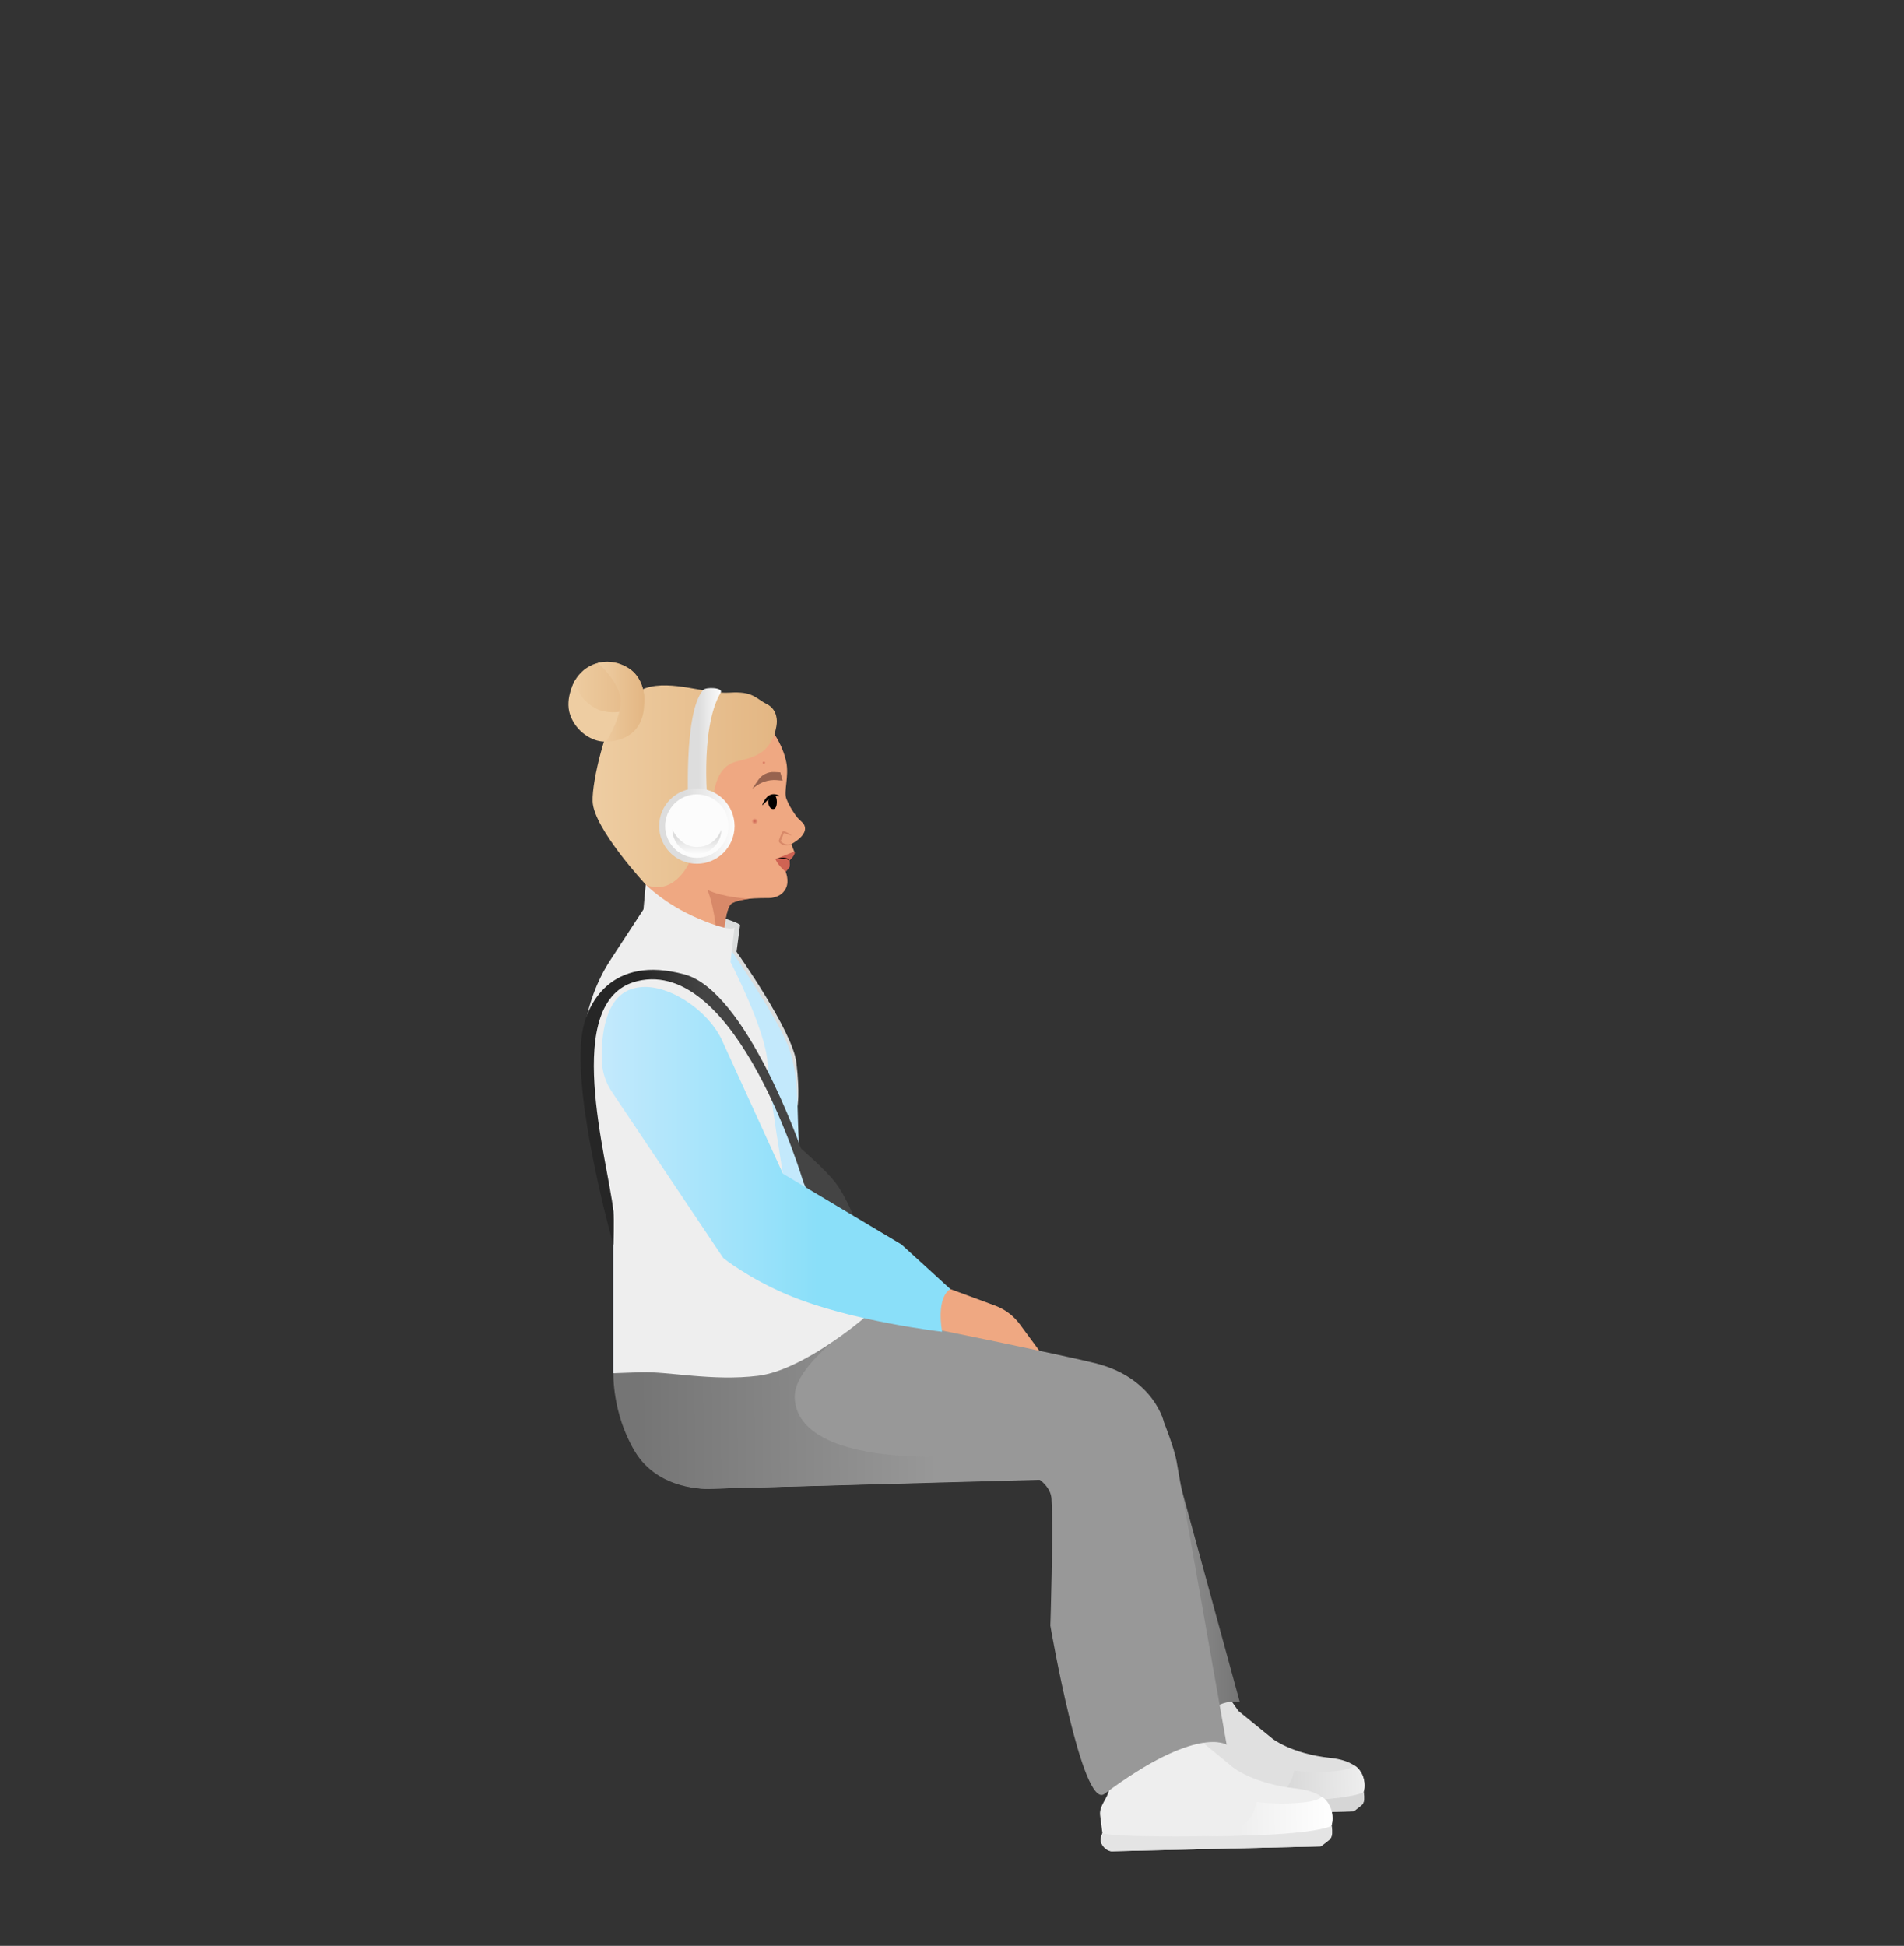<?xml version="1.0" encoding="UTF-8"?>
<svg id="b" data-name="Ebene 2" xmlns="http://www.w3.org/2000/svg" xmlns:xlink="http://www.w3.org/1999/xlink" viewBox="0 0 898.97 918.68">
  <rect x="0" y="0" width="898.97" height="918.68" fill="#333333" stroke="none"/>
  <defs>
    <linearGradient id="d" data-name="Unbenannter Verlauf 16" x1="5578.28" y1="669.6" x2="5632.25" y2="669.6" gradientTransform="translate(6203.96 32.38) rotate(178.56) scale(1 -1)" gradientUnits="userSpaceOnUse">
      <stop offset="0" stop-color="#eee"/>
      <stop offset=".76" stop-color="#d6d6d6"/>
    </linearGradient>
    <linearGradient id="e" data-name="Unbenannter Verlauf 55" x1="5634.61" y1="745.07" x2="5693.51" y2="745.07" gradientTransform="translate(6219.97) rotate(-180) scale(1 -1)" gradientUnits="userSpaceOnUse">
      <stop offset="0" stop-color="#757575"/>
      <stop offset=".67" stop-color="#989898"/>
    </linearGradient>
    <linearGradient id="f" data-name="Unbenannter Verlauf 35" x1="5582.62" y1="714.35" x2="5641.14" y2="714.35" gradientTransform="translate(6195.11 22.88) rotate(178.77) scale(1 -1)" gradientUnits="userSpaceOnUse">
      <stop offset="0" stop-color="#fff"/>
      <stop offset=".76" stop-color="#eee"/>
    </linearGradient>
    <linearGradient id="g" data-name="Unbenannter Verlauf 55" x1="5917.92" y1="663.3" x2="5708.75" y2="661.25" xlink:href="#e"/>
    <linearGradient id="h" data-name="Unbenannter Verlauf 12" x1="5771.23" y1="547.34" x2="5935.88" y2="547.34" gradientTransform="translate(6219.97) rotate(-180) scale(1 -1)" gradientUnits="userSpaceOnUse">
      <stop offset=".38" stop-color="#8adff9"/>
      <stop offset="1" stop-color="#c3e9fc"/>
    </linearGradient>
    <linearGradient id="i" data-name="Unbenannter Verlauf 19" x1="5853.18" y1="371.24" x2="5940.17" y2="371.24" gradientTransform="translate(6219.97) rotate(-180) scale(1 -1)" gradientUnits="userSpaceOnUse">
      <stop offset="0" stop-color="#e3b683"/>
      <stop offset="1" stop-color="#eecda2"/>
    </linearGradient>
    <linearGradient id="j" data-name="Unbenannter Verlauf 19" x1="5915.73" y1="329.92" x2="5950.76" y2="329.92" xlink:href="#i"/>
    <linearGradient id="k" data-name="Unbenannter Verlauf 19" x1="5915.8" y1="331.42" x2="5937.74" y2="331.42" xlink:href="#i"/>
    <linearGradient id="l" data-name="Unbenannter Verlauf 4" x1="5879.52" y1="353.95" x2="5895.22" y2="353.95" gradientTransform="translate(6219.97) rotate(-180) scale(1 -1)" gradientUnits="userSpaceOnUse">
      <stop offset="0" stop-color="#fcfcfc"/>
      <stop offset=".67" stop-color="#ddd"/>
    </linearGradient>
    <linearGradient id="m" data-name="Unbenannter Verlauf 4" x1="5873.15" y1="390.01" x2="5908.75" y2="390.01" xlink:href="#l"/>
    <linearGradient id="n" data-name="Unbenannter Verlauf 4" x1="404.2" y1="5813.93" x2="415.74" y2="5813.93" gradientTransform="translate(6142.95 807.39) rotate(-90) scale(1 -1)" xlink:href="#l"/>
    <radialGradient id="o" data-name="Unbenannter Verlauf 11" cx="5863.61" cy="387.72" fx="5863.61" fy="387.72" r="1.45" gradientTransform="translate(-5507.26 775.44) scale(1 -1)" gradientUnits="userSpaceOnUse">
      <stop offset="0" stop-color="#c7584b" stop-opacity=".84"/>
      <stop offset="1" stop-color="#efa882"/>
    </radialGradient>
    <radialGradient id="p" data-name="Unbenannter Verlauf 11" cx="5859.31" cy="360.09" fx="5859.31" fy="360.09" r=".72" gradientTransform="translate(-5498.65 720.19) scale(1 -1)" xlink:href="#o"/>
    <linearGradient id="q" data-name="Unbenannter Verlauf 50" x1="5937.27" y1="523.07" x2="5832.04" y2="521.65" gradientTransform="translate(6219.97) rotate(-180) scale(1 -1)" gradientUnits="userSpaceOnUse">
      <stop offset=".2" stop-color="#262626"/>
      <stop offset=".48" stop-color="#444"/>
    </linearGradient>
  </defs>
  <g id="c" data-name="Bus Lotta">
    <g>
      <g>
        <path d="M545.21,846.59l-2.15-4.4c-.74-4.28,3.28-7.67,3.78-11.34.74-5.35-4.3-17.89-4.3-17.89l-16.1-25.72s20.78.12,29.71-.1c8.93-.22,8.17-8.4,8.17-8.4l20.38,29.02,16.22,13.2s8.96,7.05,27.18,8.98c20.42,2.16,15.67,16.09,15.67,16.09,0,0,.86,4.69-.91,6.21-1.77,1.52-3.71,2.89-3.71,2.89l-91.08,2.46s-2.95-.06-4.53-3.85c-.71-1.7,1.67-7.15,1.67-7.15Z" style="fill: #e0e0e0;"/>
        <path d="M643.78,846.03s.42,1.06.31,3.48c-.09,1.91-1.23,2.73-1.23,2.73l-3.71,2.89-91.08,2.46s-2.79-.02-4.5-3.46c-.68-1.38.48-4.4.48-4.4,0,0,2.07,2.16,58.48.9,36.73-.82,41.25-4.59,41.25-4.59Z" style="fill: #d6d6d6;"/>
        <path d="M639.38,833.51s-.74,2.12-11.11,2.81c-10.37.69-17.22-.48-17.22-.48,0,0-1.05,8.37-7.76,11.21-6.71,2.84-12.85,3.81-12.85,3.81,0,0,34.33-.13,48.56-3.26,5.06-1.11,4.77-1.57,4.77-1.57,0,0,1.28-2.84-.43-7.57-1.46-4.04-3.97-4.95-3.97-4.95Z" style="fill: url(#d);"/>
      </g>
      <path d="M548.18,667.56l37.18,136.03s-10.43-2.75-19.94,9.93c-9.51,12.68-6.87,8.36-6.87,8.36l-32.09-126.79,21.72-27.53Z" style="fill: url(#e);"/>
      <path d="M378.18,542.24s11.74,10.1,16.44,16.3c4.7,6.2,8.82,16.73,8.82,16.73l-22.72-11.6-3.42-7.27.88-14.16Z" style="fill: #444;"/>
      <g>
        <path d="M520.5,865.49l-1.04-8.17c-.78-4.64,3.58-8.3,4.15-12.29.82-5.8-4.59-19.41-4.59-19.41l-17.35-27.95s22.53.21,32.21,0c9.68-.21,8.89-9.07,8.89-9.07l21.98,31.54,17.53,14.37s9.69,7.68,29.43,9.84c22.13,2.42,16.92,17.51,16.92,17.51,0,0,.91,5.08-1.01,6.73s-4.03,3.12-4.03,3.12l-98.76,2.31s-3.2-.08-4.89-4.19c-.76-1.84.57-4.35.57-4.35Z" style="fill: #eee;"/>
        <path d="M628.64,861.87s.46,1.15.33,3.77c-.1,2.07-1.34,2.96-1.34,2.96l-4.03,3.12-98.76,2.31s-3.03-.03-4.87-3.77c-.74-1.5.54-4.77.54-4.77,0,0,2.23,2.36,63.4,1.2,39.82-.75,44.74-4.82,44.74-4.82Z" style="fill: #e4e4e4;"/>
        <path d="M623.92,848.28s-.81,2.29-12.05,3c-11.25.71-18.67-.59-18.67-.59,0,0-1.17,9.07-8.46,12.12s-13.95,4.09-13.95,4.09c0,0,37.22,0,52.66-3.34,5.49-1.19,5.18-1.69,5.18-1.69,0,0,1.4-3.08-.43-8.21-1.57-4.39-4.29-5.38-4.29-5.38Z" style="fill: url(#f);"/>
      </g>
      <path d="M341.51,433.42s7.36,2.28,7.92,3.32l-1.67,12.61s26.5,37.45,28.24,52.28c1.75,14.84.55,20.47.55,20.47l-35.77-73.47.73-15.22Z" style="fill: #dbdddd;"/>
      <path d="M448.74,608.62l21.09,7.8c4.68,1.73,8.75,4.79,11.7,8.81l14.4,19.56-18.37-1.7-12.72-5.65-7.5-1.42c-5.57-1.06-14.78-6.96-17.09-12.14l-4.52-18.09,13,2.83Z" style="fill: #efa882;"/>
      <g>
        <path d="M283.65,365.25c.09-13.93,8.82-32.16,37.21-37.84,28.19-5.64,47.15,16.13,50.4,32.52,1.3,6.54-1.31,13.88.02,17.18.99,2.46,1.99,4.4,4.36,7.79,2,2.88,4.03,3.28,4.42,5.7.69,4.22-6.32,7.85-6.32,7.85,0,0-.3-.07,1.27,3.59.69,1.61-2.35,4.16-2.35,4.16.27,1.21.49,2.57-.27,3.55l-1.45,1.79s1.78,4.24.19,7.68c-1.58,3.45-4.63,4.3-6.93,4.72-1.23.23-14.27-.52-18.78,2.53-3.25,2.19-3.76,16.87-3.76,16.87l-2.32,7.4-1.6,4.94-11.88-2.27-3.2-4.94.23-.76-2.51.58h0s-16.08-9.34-15-15.45c3.39-19.27-7.15-24.69-10.8-29.91-9.96-14.24-11-26.39-10.93-37.7Z" style="fill: #efa882;"/>
        <path d="M355.26,372.26l2.13-1.45c3.03-2.06,6.72-2.92,10.35-2.4l1.79.11-1.12-3.89-2.86-.14c-3-.15-5.87,1.28-7.56,3.76l-2.73,4Z" style="fill: #97634f;"/>
        <path d="M373.74,398.5c-1.36.84-3.17.97-4.6.15-.53-.34-1.6-.97-1.45-1.79.43-1.35.96-2.67,1.59-3.95.15-.41.6-.65,1.01-.48,1.2.5,2.34,1.08,3.38,1.89.04.03,0,.1-.04.09,0,0-3.61-1.11-3.61-1.11l.1-.05c-.49,1.15-1.05,2.88-1.53,3.74.8,1.17,2.3,1.77,3.71,1.66.49.03,1.04-.24,1.47-.21,0,.03,0,.05-.03.06h0Z" style="fill: #d88969;"/>
        <path d="M362.77,378.66c0,1.84,1,3.33,2.24,3.33s1.77-1.53,1.77-3.37c0-1.84-.53-3.3-1.77-3.3s-2.24,1.49-2.24,3.33Z"/>
        <path d="M367.89,375.87c-1.71-.12-2.99,0-4.28.94-1.3.85-2.34,2.32-3.62,3.34-.04.06-.15.04-.12-.05.68-1.62,1.52-3.34,2.99-4.38,1.5-1.08,3.61-.99,5.1.04.06.06,0,.13-.08.11h0Z"/>
        <path d="M329.03,383.4c3.14-.27,5.21,3.53,4.47,6.36-.51,1.63-1.57,2.48-1.89,3.39-.37.88-.08,2.14.37,3.39.02.03,0,.07-.03.09-.44-.44-.76-1.12-1.01-1.73-.97-2.01.95-3.7,1.49-5.43.56-2.45-.8-5.45-3.42-5.95-.06,0-.05-.12.02-.11h0Z" style="fill: #d88969;"/>
        <path d="M336.01,400.96c-2.16,6.53-8.95,3.19-10.26-1.93-.02-.05.05-.11.09-.05,1.58,2.41,4.63,5.85,7.77,4.18.9-.59,1.65-1.41,2.32-2.26.04-.05.12,0,.08.06h0Z" style="fill: #d88969;"/>
        <path d="M375,402.05l-8.9,3.52s1.07,2.88,4.83,5.98c0,0,1.69-1.68,1.88-2.52.31-1.34-.16-2.82-.16-2.82,0,0,3.6-3.2,2.35-4.16Z" style="fill: #ca574b; opacity: .84;"/>
        <path d="M372.63,406.23c-1.66-1.33-4.18-.73-6-.57,1.56-.96,5.12-1.25,6,.57h0Z"/>
        <path d="M325.64,398.84l.14.17s.07.03.11.06h.04c-.1-.07-.2-.14-.3-.23Z" style="fill: #e6d5d5;"/>
      </g>
      <path d="M353.61,424.35s-12.54-.69-19.57-4.23c0,0,1.7,4.14,3.07,11.5,1.38,7.37,1.3,15.68,1.3,15.68,3.47-1.88,3.24-3.95,3.24-3.95,0,0,.43-13.37,3.43-16.48,1.47-1.53,8.53-2.52,8.53-2.52Z" style="fill: #d88969;"/>
      <path d="M290.95,644.8c.76-2.27,27.99-3.77,64.29-14.36,36.3-10.59,49.91-14.75,49.91-14.75,0,0,11.34,7.56,19.66,8.7,8.32,1.13,79.99,16.05,92.64,19.28,27.65,7.08,32.13,27.88,32.13,27.88,0,0,4.72,11.76,5.91,18.23l23.67,133.95s-13.84-9.59-57.7,23.21c-10.52,7.87-25.54-79.43-25.54-79.43,0,0,1.46-44.3.54-59.9-.32-5.44-5.54-8.97-5.54-8.97l-156.44,4.26c-18.86,0-35.11-13.28-38.88-31.75-2.66-13.02-5.02-25.31-4.67-26.35Z" style="fill: #989898;"/>
      <path d="M288.27,454.34c5.67-9.54,18.05-25.7,18.05-25.7,0,0,19.65,14.58,23.47,16.9,9.33,5.67,12.08-1.48,11.86-2.19,0,0,24.56,35.51,30.37,50.22,7.18,18.21,2.49,36.83,7.33,64.65l28.54,64.1-28.26,13.15s-29,16.92-56.57,13.66c-19.07-2.26-33.43-.82-33.43-.82v-76.47s-14.47-74.49-14.47-74.49c-.73-11.32,7.02-32.75,13.11-43.01Z" style="fill: #c3e9fc;"/>
      <path d="M407.88,622.33s-31.97,20.75-32.62,36.23c-.65,15.49,16.1,28.86,63.5,29.15,47.4.28,60.03,10.81,60.03,10.81h-13.07s-151.23,4.39-151.23,4.39c0,0-23.47,1.21-34.78-17.72-10.77-18.03-10.09-36.87-10.09-36.87l118.26-25.99Z" style="fill: url(#g);"/>
      <path d="M304.86,417.6s8.78,9.23,24.95,16.11c16.18,6.88,17.01,4.08,17.01,4.08l-1.91,16.39s16.42,31.71,17.49,47.45c1.06,15.75,7.25,52.5,7.25,52.5l38.24,68.2s-28.56,24.6-50.08,27.23c-21.52,2.63-42.17-2.13-55.17-1.69l-13,.45v-76.47s-14.47-74.49-14.47-74.49c0,0-1.14-22.34,13.04-44.14,10.71-16.46,15.6-23.88,15.6-23.88l1.07-11.73Z" style="fill: #eee;"/>
      <path d="M340.45,490.17l29.2,63.96,55.99,33.42,23.1,21.08s-6.71,2.75-3.95,20.1c0,0-42.84-4.91-72.14-17.1-19.3-8.03-31.16-17.69-31.16-17.69l-52.25-77.95c-3.28-4.68-5.06-10.22-5.15-15.93-.17-10.96,1.52-28.08,13.08-32.74,14.72-5.92,36.22,8.65,43.27,22.86Z" style="fill: url(#h);"/>
      <path d="M279.81,378.39c.47,12.77,25.04,39.2,25.04,39.2,0,0,9,5.29,17.54-5.44,4.88-6.13,4.97-11.4,3.5-13.08-.04-.03-.07-.04-.11-.06l-.14-.17c-.54-.41-1.05-1.01-1.51-1.74-3.17-5.04-4.02-16.22,2.03-17.91,6.31-1.76,9.22,4.96,9.66,6.1l.06.15c0-.25.02-7.35,1.68-13.8,0-.02.01-.04.01-.06.68-2.62,1.64-5.13,2.97-7.03,4.7-6.67,9.89-4.19,17.8-8.64,7.91-4.46,8.41-14.58,8.41-14.58,0,0,.73-6.18-4.7-8.9-5.43-2.73-6.42-6.15-17.54-5.41-11.12.74-27.33-6.18-39.59-2.18-6.66,2.17-7.18,9.64-7.18,9.64,0,0-3.69-.62-6.93,2.61-4.08,4.08-11.38,30.93-11,41.32Z" style="fill: url(#i);"/>
      <circle cx="286.72" cy="329.92" r="17.51" style="fill: url(#j);"/>
      <path d="M304.04,332.5s-12.79,6.87-22.44,2.11-9.93-13.65-9.93-13.65c0,0-5.26,8.61-2.46,16.58,2.8,7.97,10.37,12.59,16.14,12.59,18.7,0,18.7-17.64,18.7-17.64Z" style="fill: #eecda2;"/>
      <path d="M286.21,350.13s9.05-14.17,6.34-22.57c-2.65-8.22-10.32-14.57-10.32-14.57,0,0,21.81-4.03,21.94,18.4.11,19.61-17.95,18.74-17.95,18.74Z" style="fill: url(#k);"/>
      <path d="M325.09,383.06h9.31s-4.49-38.55,5.9-56.09c1.37-2.31-6.9-2.79-8.29-1.22-9.57,10.83-6.92,57.31-6.92,57.31Z" style="fill: url(#l);"/>
      <circle cx="329.02" cy="390.01" r="17.8" style="fill: url(#m);"/>
      <circle cx="329.02" cy="390.01" r="14.98" style="fill: #fcfcfc;"/>
      <path d="M329.02,399.9c-7.93,0-11.55-8.25-11.55-8.25,0,6.38,5.17,11.55,11.55,11.55,6.38,0,11.55-5.17,11.55-11.55,0,0-2.54,8.25-11.55,8.25Z" style="fill: url(#n);"/>
      <rect x="354.91" y="386.27" width="2.9" height="2.9" transform="translate(712.71 775.44) rotate(-180)" style="fill: url(#o);"/>
      <rect x="359.93" y="359.37" width="1.45" height="1.45" transform="translate(721.32 720.19) rotate(-180)" style="fill: url(#p);"/>
      <path d="M378.18,542.24s-25.83-74.25-54.89-82.17c-34.82-9.5-46.37,14.02-48.47,27.89-4.67,30.85,14.8,99.89,14.8,99.89,0,0,.42-12.02,0-16-2.54-23.83-25.08-99.78,11.23-108.64,47.22-11.52,78.49,95.02,78.49,95.02l-1.16-15.99Z" style="fill: url(#q);"/>
    </g>
  </g>
  <g id="r" data-name="Rechteck">
    <rect width="898.97" height="918.68" style="fill: none;"/>
  </g>
</svg>